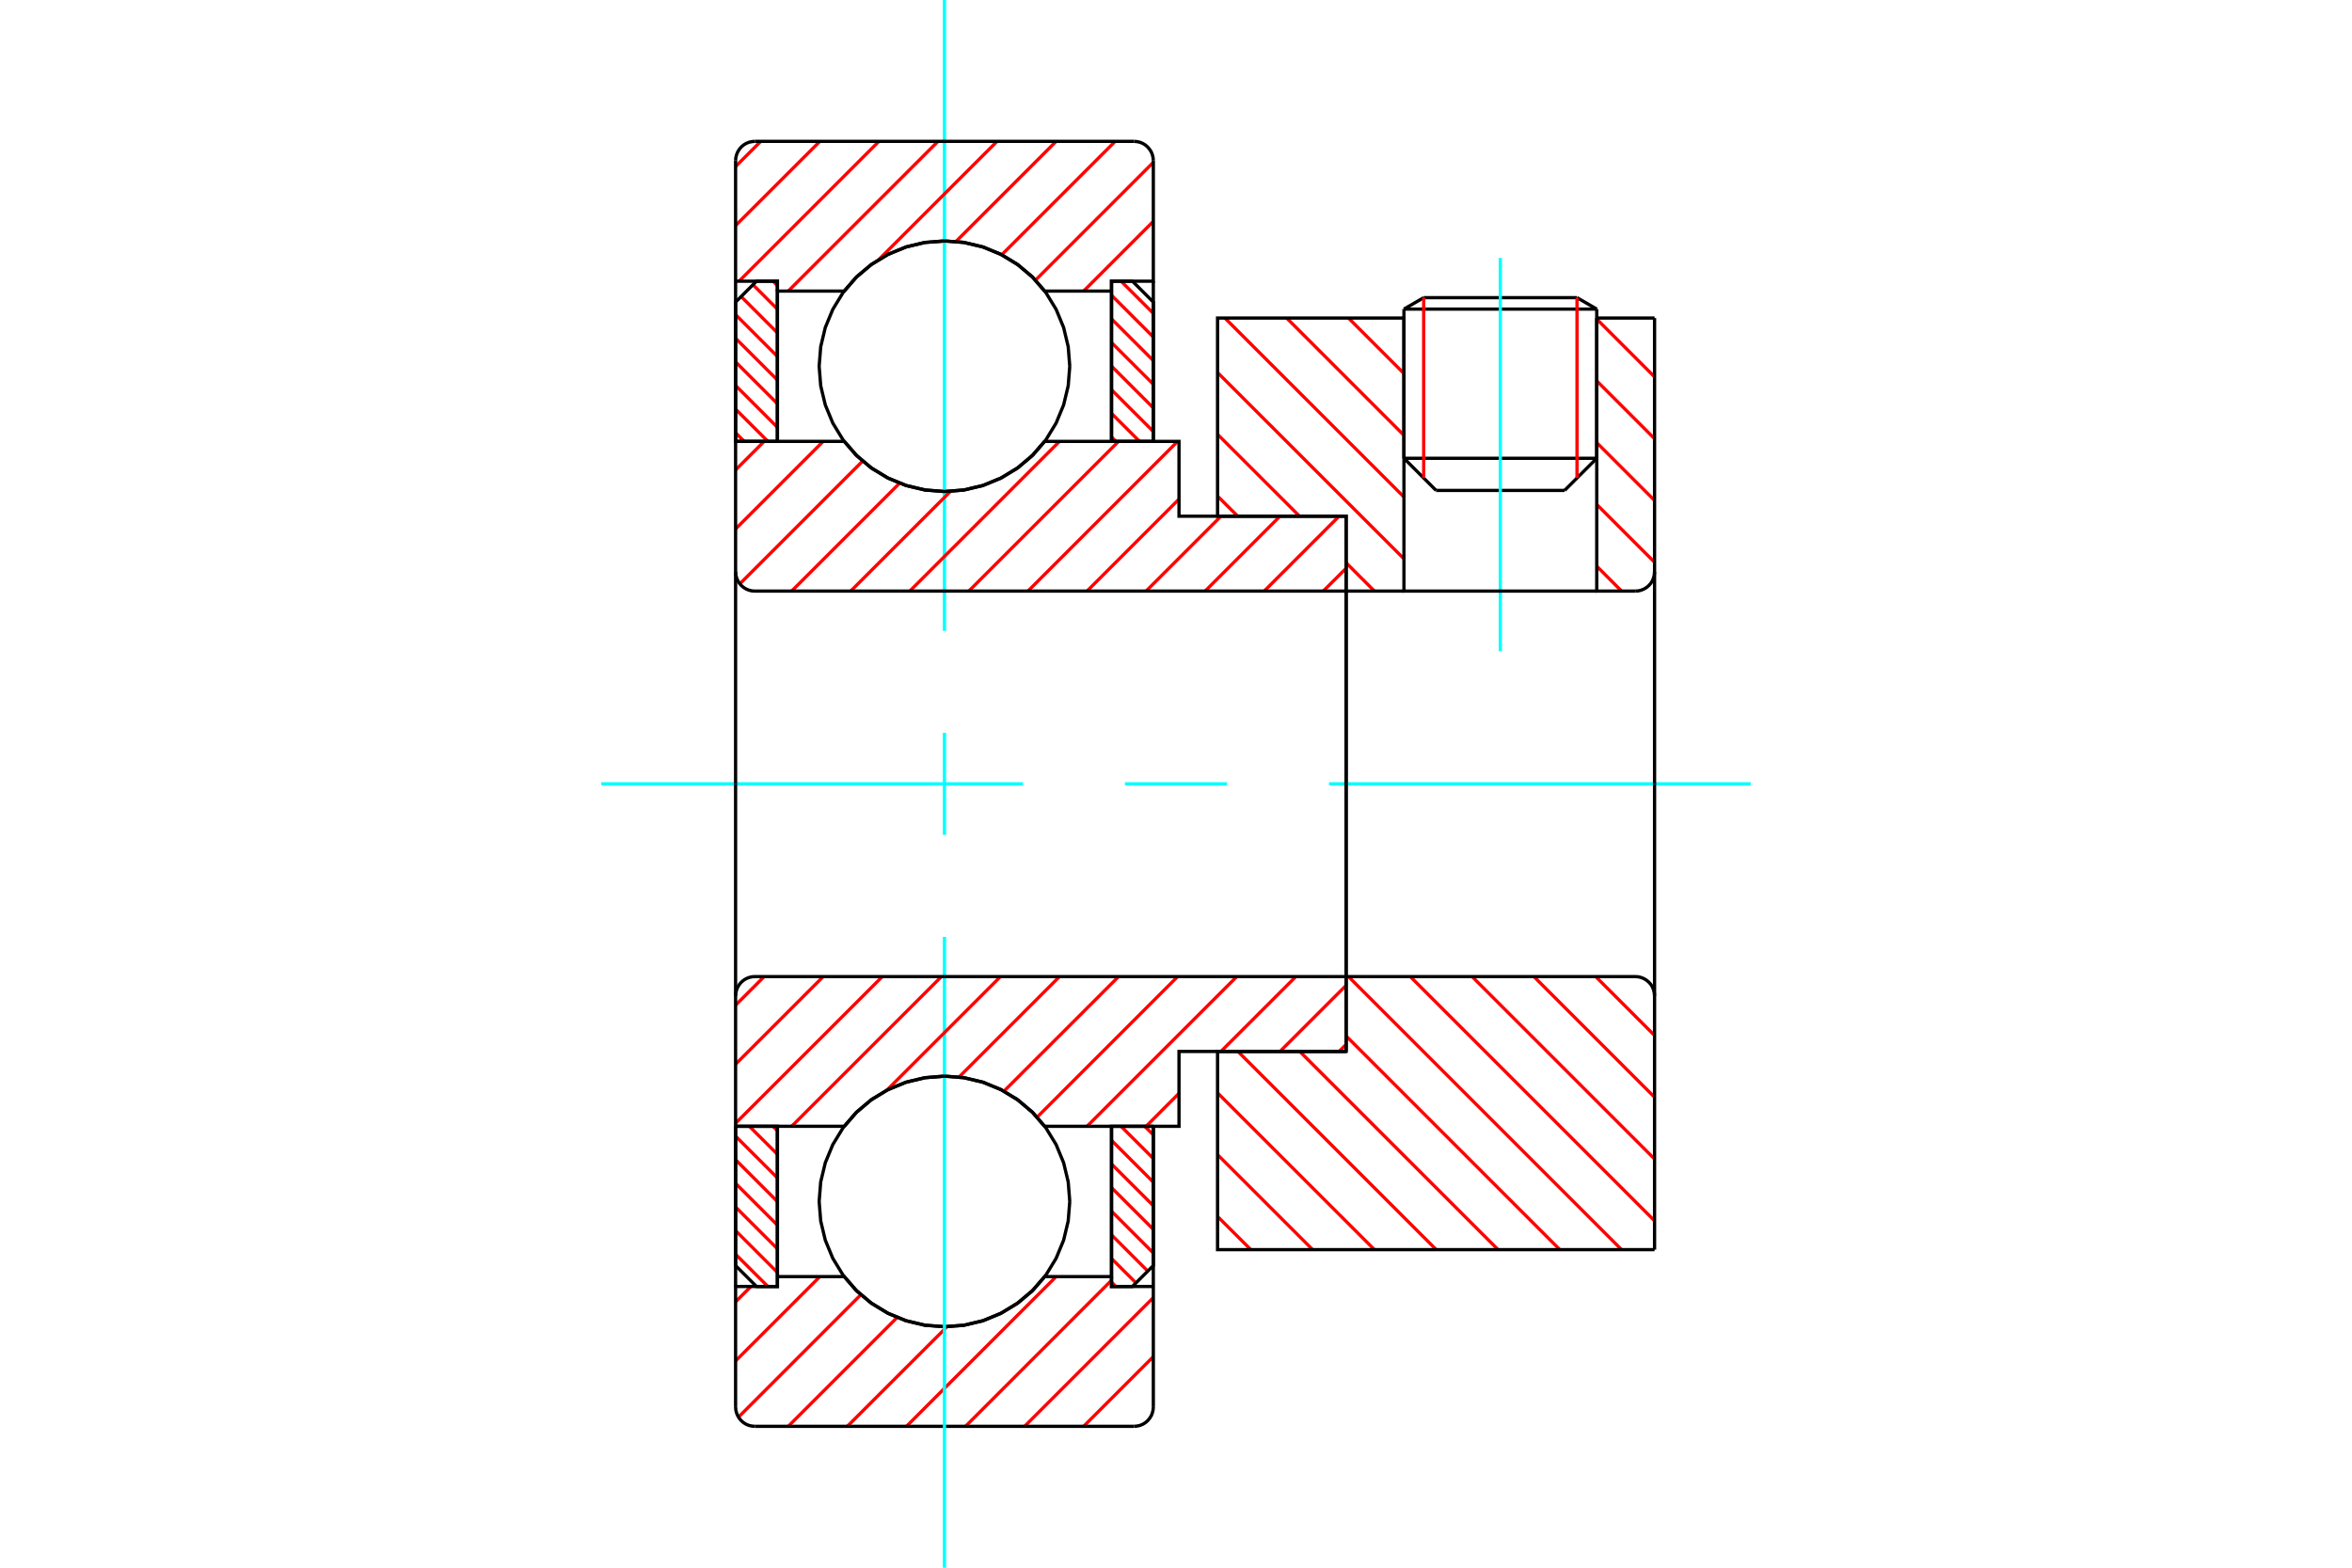 <?xml version="1.0" standalone="no"?>
<!DOCTYPE svg PUBLIC "-//W3C//DTD SVG 1.1//EN"
	"http://www.w3.org/Graphics/SVG/1.1/DTD/svg11.dtd">
<svg xmlns="http://www.w3.org/2000/svg" height="100%" width="100%" viewBox="0 0 36000 24000">
	<rect x="-1800" y="-1200" width="39600" height="26400" style="fill:#FFF"/>
	<g style="fill:none; fill-rule:evenodd" transform="matrix(1 0 0 1 0 0)">
		<g style="fill:none; stroke:#000; stroke-width:50; shape-rendering:geometricPrecision">
			<line x1="24440" y1="4732" x2="21489" y2="4732"/>
			<line x1="21791" y1="4557" x2="24138" y2="4557"/>
			<line x1="21489" y1="7016" x2="24440" y2="7016"/>
			<line x1="23948" y1="7508" x2="21981" y2="7508"/>
			<line x1="21791" y1="4557" x2="21489" y2="4732"/>
			<line x1="24440" y1="4732" x2="24138" y2="4557"/>
			<line x1="23948" y1="7508" x2="24440" y2="7016"/>
			<line x1="21489" y1="7016" x2="21981" y2="7508"/>
			<line x1="21489" y1="4732" x2="21489" y2="7016"/>
			<line x1="24440" y1="7016" x2="24440" y2="4732"/>
		</g>
		<g style="fill:none; stroke:#0FF; stroke-width:50; shape-rendering:geometricPrecision">
			<line x1="22964" y1="9969" x2="22964" y2="3949"/>
		</g>
		<g style="fill:none; stroke:#F00; stroke-width:50; shape-rendering:geometricPrecision">
			<line x1="24138" y1="4557" x2="24138" y2="7318"/>
			<line x1="21791" y1="7318" x2="21791" y2="4557"/>
			<line x1="11259" y1="19202" x2="11753" y2="19695"/>
			<line x1="11259" y1="18840" x2="11899" y2="19480"/>
			<line x1="11259" y1="18479" x2="11899" y2="19118"/>
			<line x1="11259" y1="18117" x2="11899" y2="18756"/>
			<line x1="11259" y1="17755" x2="11899" y2="18395"/>
			<line x1="11259" y1="17394" x2="11899" y2="18033"/>
			<line x1="11470" y1="17243" x2="11899" y2="17671"/>
			<line x1="11832" y1="17243" x2="11899" y2="17310"/>
		</g>
		<g style="fill:none; stroke:#000; stroke-width:50; shape-rendering:geometricPrecision">
			<polyline points="11259,17243 11259,19375 11579,19695 11899,19695 11899,17243 11259,17243"/>
		</g>
		<g style="fill:none; stroke:#0FF; stroke-width:50; shape-rendering:geometricPrecision">
			<line x1="9204" y1="12000" x2="15658" y2="12000"/>
			<line x1="17219" y1="12000" x2="18781" y2="12000"/>
			<line x1="20342" y1="12000" x2="26796" y2="12000"/>
		</g>
		<g style="fill:none; stroke:#F00; stroke-width:50; shape-rendering:geometricPrecision">
			<line x1="11259" y1="6626" x2="11391" y2="6757"/>
			<line x1="11259" y1="6264" x2="11753" y2="6757"/>
			<line x1="11259" y1="5902" x2="11899" y2="6542"/>
			<line x1="11259" y1="5541" x2="11899" y2="6180"/>
			<line x1="11259" y1="5179" x2="11899" y2="5818"/>
			<line x1="11259" y1="4817" x2="11899" y2="5457"/>
			<line x1="11344" y1="4540" x2="11899" y2="5095"/>
			<line x1="11525" y1="4359" x2="11899" y2="4733"/>
			<line x1="11832" y1="4305" x2="11899" y2="4372"/>
		</g>
		<g style="fill:none; stroke:#000; stroke-width:50; shape-rendering:geometricPrecision">
			<polyline points="11899,6757 11899,4305 11579,4305 11259,4625 11259,6757 11899,6757"/>
		</g>
		<g style="fill:none; stroke:#F00; stroke-width:50; shape-rendering:geometricPrecision">
			<line x1="17521" y1="17243" x2="17653" y2="17374"/>
			<line x1="17159" y1="17243" x2="17653" y2="17736"/>
			<line x1="17013" y1="17458" x2="17653" y2="18098"/>
			<line x1="17013" y1="17820" x2="17653" y2="18459"/>
			<line x1="17013" y1="18182" x2="17653" y2="18821"/>
			<line x1="17013" y1="18543" x2="17653" y2="19183"/>
			<line x1="17013" y1="18905" x2="17568" y2="19460"/>
			<line x1="17013" y1="19267" x2="17388" y2="19641"/>
			<line x1="17013" y1="19628" x2="17080" y2="19695"/>
		</g>
		<g style="fill:none; stroke:#000; stroke-width:50; shape-rendering:geometricPrecision">
			<polyline points="17653,17243 17653,19375 17333,19695 17013,19695 17013,17243 17653,17243"/>
		</g>
		<g style="fill:none; stroke:#F00; stroke-width:50; shape-rendering:geometricPrecision">
			<line x1="17159" y1="4305" x2="17653" y2="4798"/>
			<line x1="17013" y1="4520" x2="17653" y2="5160"/>
			<line x1="17013" y1="4882" x2="17653" y2="5521"/>
			<line x1="17013" y1="5244" x2="17653" y2="5883"/>
			<line x1="17013" y1="5605" x2="17653" y2="6245"/>
			<line x1="17013" y1="5967" x2="17653" y2="6606"/>
			<line x1="17013" y1="6329" x2="17442" y2="6757"/>
			<line x1="17013" y1="6690" x2="17080" y2="6757"/>
		</g>
		<g style="fill:none; stroke:#000; stroke-width:50; shape-rendering:geometricPrecision">
			<polyline points="17013,6757 17013,4305 17333,4305 17653,4625 17653,6757 17013,6757"/>
			<polyline points="16374,5607 16350,5307 16280,5014 16165,4736 16008,4479 15812,4250 15583,4055 15327,3898 15049,3782 14756,3712 14456,3689 14156,3712 13863,3782 13585,3898 13329,4055 13100,4250 12904,4479 12747,4736 12632,5014 12562,5307 12538,5607 12562,5907 12632,6199 12747,6477 12904,6734 13100,6963 13329,7158 13585,7316 13863,7431 14156,7501 14456,7525 14756,7501 15049,7431 15327,7316 15583,7158 15812,6963 16008,6734 16165,6477 16280,6199 16350,5907 16374,5607"/>
			<polyline points="16374,18393 16350,18093 16280,17801 16165,17523 16008,17266 15812,17037 15583,16842 15327,16684 15049,16569 14756,16499 14456,16475 14156,16499 13863,16569 13585,16684 13329,16842 13100,17037 12904,17266 12747,17523 12632,17801 12562,18093 12538,18393 12562,18693 12632,18986 12747,19264 12904,19521 13100,19750 13329,19945 13585,20102 13863,20218 14156,20288 14456,20311 14756,20288 15049,20218 15327,20102 15583,19945 15812,19750 16008,19521 16165,19264 16280,18986 16350,18693 16374,18393"/>
		</g>
		<g style="fill:none; stroke:#F00; stroke-width:50; shape-rendering:geometricPrecision">
			<line x1="24424" y1="14951" x2="25325" y2="15852"/>
			<line x1="23478" y1="14951" x2="25325" y2="16798"/>
			<line x1="22532" y1="14951" x2="25325" y2="17744"/>
			<line x1="21586" y1="14951" x2="25325" y2="18690"/>
			<line x1="20640" y1="14951" x2="24820" y2="19131"/>
			<line x1="20604" y1="15860" x2="23875" y2="19131"/>
			<line x1="19894" y1="16097" x2="22929" y2="19131"/>
			<line x1="18948" y1="16097" x2="21983" y2="19131"/>
			<line x1="18636" y1="16731" x2="21037" y2="19131"/>
			<line x1="18636" y1="17677" x2="20091" y2="19131"/>
			<line x1="18636" y1="18623" x2="19145" y2="19131"/>
		</g>
		<g style="fill:none; stroke:#000; stroke-width:50; shape-rendering:geometricPrecision">
			<line x1="25325" y1="12000" x2="25325" y2="19131"/>
			<polyline points="25325,15246 25321,15200 25310,15155 25293,15112 25269,15072 25238,15037 25203,15007 25164,14983 25121,14965 25076,14954 25030,14951 20604,14951 20604,12000"/>
			<polyline points="20604,14951 20604,16097 18636,16097 18636,19131 25325,19131"/>
		</g>
		<g style="fill:none; stroke:#F00; stroke-width:50; shape-rendering:geometricPrecision">
			<line x1="24440" y1="4885" x2="25325" y2="5770"/>
			<line x1="24440" y1="5831" x2="25325" y2="6716"/>
			<line x1="24440" y1="6777" x2="25325" y2="7662"/>
			<line x1="24440" y1="7723" x2="25325" y2="8608"/>
			<line x1="20640" y1="4869" x2="21489" y2="5718"/>
			<line x1="24440" y1="8668" x2="24820" y2="9049"/>
			<line x1="19694" y1="4869" x2="21489" y2="6664"/>
			<line x1="18748" y1="4869" x2="21489" y2="7609"/>
			<line x1="18636" y1="5703" x2="21489" y2="8555"/>
			<line x1="18636" y1="6649" x2="19891" y2="7903"/>
			<line x1="20604" y1="8616" x2="21037" y2="9049"/>
			<line x1="18636" y1="7595" x2="18945" y2="7903"/>
		</g>
		<g style="fill:none; stroke:#000; stroke-width:50; shape-rendering:geometricPrecision">
			<line x1="25325" y1="12000" x2="25325" y2="4869"/>
			<polyline points="25030,9049 25076,9046 25121,9035 25164,9017 25203,8993 25238,8963 25269,8928 25293,8888 25310,8845 25321,8800 25325,8754"/>
			<polyline points="25030,9049 24440,9049 24440,4869"/>
			<polyline points="24440,9049 21489,9049 21489,4869"/>
			<polyline points="21489,9049 20604,9049 20604,12000"/>
			<polyline points="20604,9049 20604,7903 18636,7903 18636,4869 21489,4869"/>
			<line x1="24440" y1="4869" x2="25325" y2="4869"/>
		</g>
		<g style="fill:none; stroke:#F00; stroke-width:50; shape-rendering:geometricPrecision">
			<line x1="17653" y1="20769" x2="16586" y2="21836"/>
			<line x1="17653" y1="19865" x2="15682" y2="21836"/>
			<line x1="17013" y1="19600" x2="14778" y2="21836"/>
			<line x1="16165" y1="19544" x2="13874" y2="21836"/>
			<line x1="14495" y1="20311" x2="12969" y2="21836"/>
			<line x1="13732" y1="20169" x2="12065" y2="21836"/>
			<line x1="13176" y1="19821" x2="11303" y2="21695"/>
			<line x1="12549" y1="19544" x2="11259" y2="20834"/>
			<line x1="11494" y1="19695" x2="11259" y2="19929"/>
		</g>
		<g style="fill:none; stroke:#000; stroke-width:50; shape-rendering:geometricPrecision">
			<polyline points="17653,17243 17653,19695 17653,21541"/>
			<polyline points="17358,21836 17404,21832 17449,21822 17492,21804 17531,21780 17566,21750 17596,21714 17621,21675 17638,21632 17649,21587 17653,21541"/>
			<line x1="17358" y1="21836" x2="11554" y2="21836"/>
			<polyline points="11259,21541 11263,21587 11274,21632 11292,21675 11316,21714 11346,21750 11381,21780 11420,21804 11463,21822 11508,21832 11554,21836"/>
			<polyline points="11259,21541 11259,19695 11899,19695 11899,19544 11899,17243"/>
			<polyline points="11899,19544 12922,19544 13117,19767 13344,19956 13598,20109 13873,20221 14161,20289 14456,20311 14751,20289 15040,20221 15314,20109 15568,19956 15795,19767 15990,19544 17013,19544 17013,17243"/>
			<polyline points="17013,19544 17013,19695 17653,19695"/>
			<line x1="11259" y1="19695" x2="11259" y2="17243"/>
		</g>
		<g style="fill:none; stroke:#0FF; stroke-width:50; shape-rendering:geometricPrecision">
			<line x1="14456" y1="24000" x2="14456" y2="14342"/>
			<line x1="14456" y1="12781" x2="14456" y2="11219"/>
			<line x1="14456" y1="9658" x2="14456" y2="0"/>
		</g>
		<g style="fill:none; stroke:#F00; stroke-width:50; shape-rendering:geometricPrecision">
			<line x1="17653" y1="4293" x2="17641" y2="4305"/>
			<line x1="17653" y1="3389" x2="16586" y2="4456"/>
			<line x1="17653" y1="2485" x2="15849" y2="4289"/>
			<line x1="17069" y1="2164" x2="15332" y2="3901"/>
			<line x1="16165" y1="2164" x2="14632" y2="3697"/>
			<line x1="15261" y1="2164" x2="13451" y2="3974"/>
			<line x1="14357" y1="2164" x2="12065" y2="4456"/>
			<line x1="13453" y1="2164" x2="11312" y2="4305"/>
			<line x1="12549" y1="2164" x2="11259" y2="3453"/>
			<line x1="11644" y1="2164" x2="11259" y2="2549"/>
		</g>
		<g style="fill:none; stroke:#000; stroke-width:50; shape-rendering:geometricPrecision">
			<polyline points="11259,6757 11259,4305 11259,2459"/>
			<polyline points="11554,2164 11508,2168 11463,2178 11420,2196 11381,2220 11346,2250 11316,2286 11292,2325 11274,2368 11263,2413 11259,2459"/>
			<line x1="11554" y1="2164" x2="17358" y2="2164"/>
			<polyline points="17653,2459 17649,2413 17638,2368 17621,2325 17596,2286 17566,2250 17531,2220 17492,2196 17449,2178 17404,2168 17358,2164"/>
			<polyline points="17653,2459 17653,4305 17013,4305 17013,4456 17013,6757"/>
			<polyline points="17013,4456 15990,4456 15795,4233 15568,4044 15314,3891 15040,3779 14751,3711 14456,3689 14161,3711 13873,3779 13598,3891 13344,4044 13117,4233 12922,4456 11899,4456 11899,6757"/>
			<polyline points="11899,4456 11899,4305 11259,4305"/>
			<line x1="17653" y1="4305" x2="17653" y2="6757"/>
		</g>
		<g style="fill:none; stroke:#F00; stroke-width:50; shape-rendering:geometricPrecision">
			<line x1="20604" y1="15989" x2="20496" y2="16097"/>
			<line x1="20604" y1="15085" x2="19592" y2="16097"/>
			<line x1="19834" y1="14951" x2="18688" y2="16097"/>
			<line x1="18046" y1="16738" x2="17542" y2="17243"/>
			<line x1="18930" y1="14951" x2="16638" y2="17243"/>
			<line x1="18025" y1="14951" x2="15874" y2="17103"/>
			<line x1="17121" y1="14951" x2="15366" y2="16706"/>
			<line x1="16217" y1="14951" x2="14679" y2="16489"/>
			<line x1="15313" y1="14951" x2="13571" y2="16693"/>
			<line x1="14409" y1="14951" x2="12117" y2="17243"/>
			<line x1="13505" y1="14951" x2="11259" y2="17196"/>
			<line x1="12600" y1="14951" x2="11259" y2="16292"/>
			<line x1="11696" y1="14951" x2="11259" y2="15388"/>
		</g>
		<g style="fill:none; stroke:#000; stroke-width:50; shape-rendering:geometricPrecision">
			<line x1="20604" y1="12000" x2="20604" y2="16097"/>
			<polyline points="20604,14951 11554,14951 11508,14954 11463,14965 11420,14983 11381,15007 11346,15037 11316,15072 11292,15112 11274,15155 11263,15200 11259,15246 11259,17243 11899,17243 12922,17243"/>
			<polyline points="15990,17243 15795,17020 15568,16830 15314,16678 15040,16566 14751,16498 14456,16475 14161,16498 13873,16566 13598,16678 13344,16830 13117,17020 12922,17243"/>
			<polyline points="15990,17243 18046,17243 18046,16097 20604,16097"/>
			<line x1="11259" y1="12000" x2="11259" y2="15246"/>
		</g>
		<g style="fill:none; stroke:#F00; stroke-width:50; shape-rendering:geometricPrecision">
			<line x1="20604" y1="8700" x2="20254" y2="9049"/>
			<line x1="20496" y1="7903" x2="19350" y2="9049"/>
			<line x1="19592" y1="7903" x2="18446" y2="9049"/>
			<line x1="18688" y1="7903" x2="17542" y2="9049"/>
			<line x1="18046" y1="7641" x2="16638" y2="9049"/>
			<line x1="18025" y1="6757" x2="15734" y2="9049"/>
			<line x1="17121" y1="6757" x2="14829" y2="9049"/>
			<line x1="16217" y1="6757" x2="13925" y2="9049"/>
			<line x1="14549" y1="7521" x2="13021" y2="9049"/>
			<line x1="13769" y1="7397" x2="12117" y2="9049"/>
			<line x1="13204" y1="7058" x2="11324" y2="8938"/>
			<line x1="12600" y1="6757" x2="11259" y2="8098"/>
			<line x1="11696" y1="6757" x2="11259" y2="7194"/>
		</g>
		<g style="fill:none; stroke:#000; stroke-width:50; shape-rendering:geometricPrecision">
			<line x1="11259" y1="12000" x2="11259" y2="6757"/>
			<polyline points="11259,8754 11263,8800 11274,8845 11292,8888 11316,8928 11346,8963 11381,8993 11420,9017 11463,9035 11508,9046 11554,9049 20604,9049 20604,7903 18046,7903 18046,6757 15990,6757"/>
			<polyline points="12922,6757 13117,6980 13344,7170 13598,7322 13873,7434 14161,7502 14456,7525 14751,7502 15040,7434 15314,7322 15568,7170 15795,6980 15990,6757"/>
			<polyline points="12922,6757 11899,6757 11259,6757"/>
			<line x1="20604" y1="12000" x2="20604" y2="9049"/>
		</g>
	</g>
</svg>
